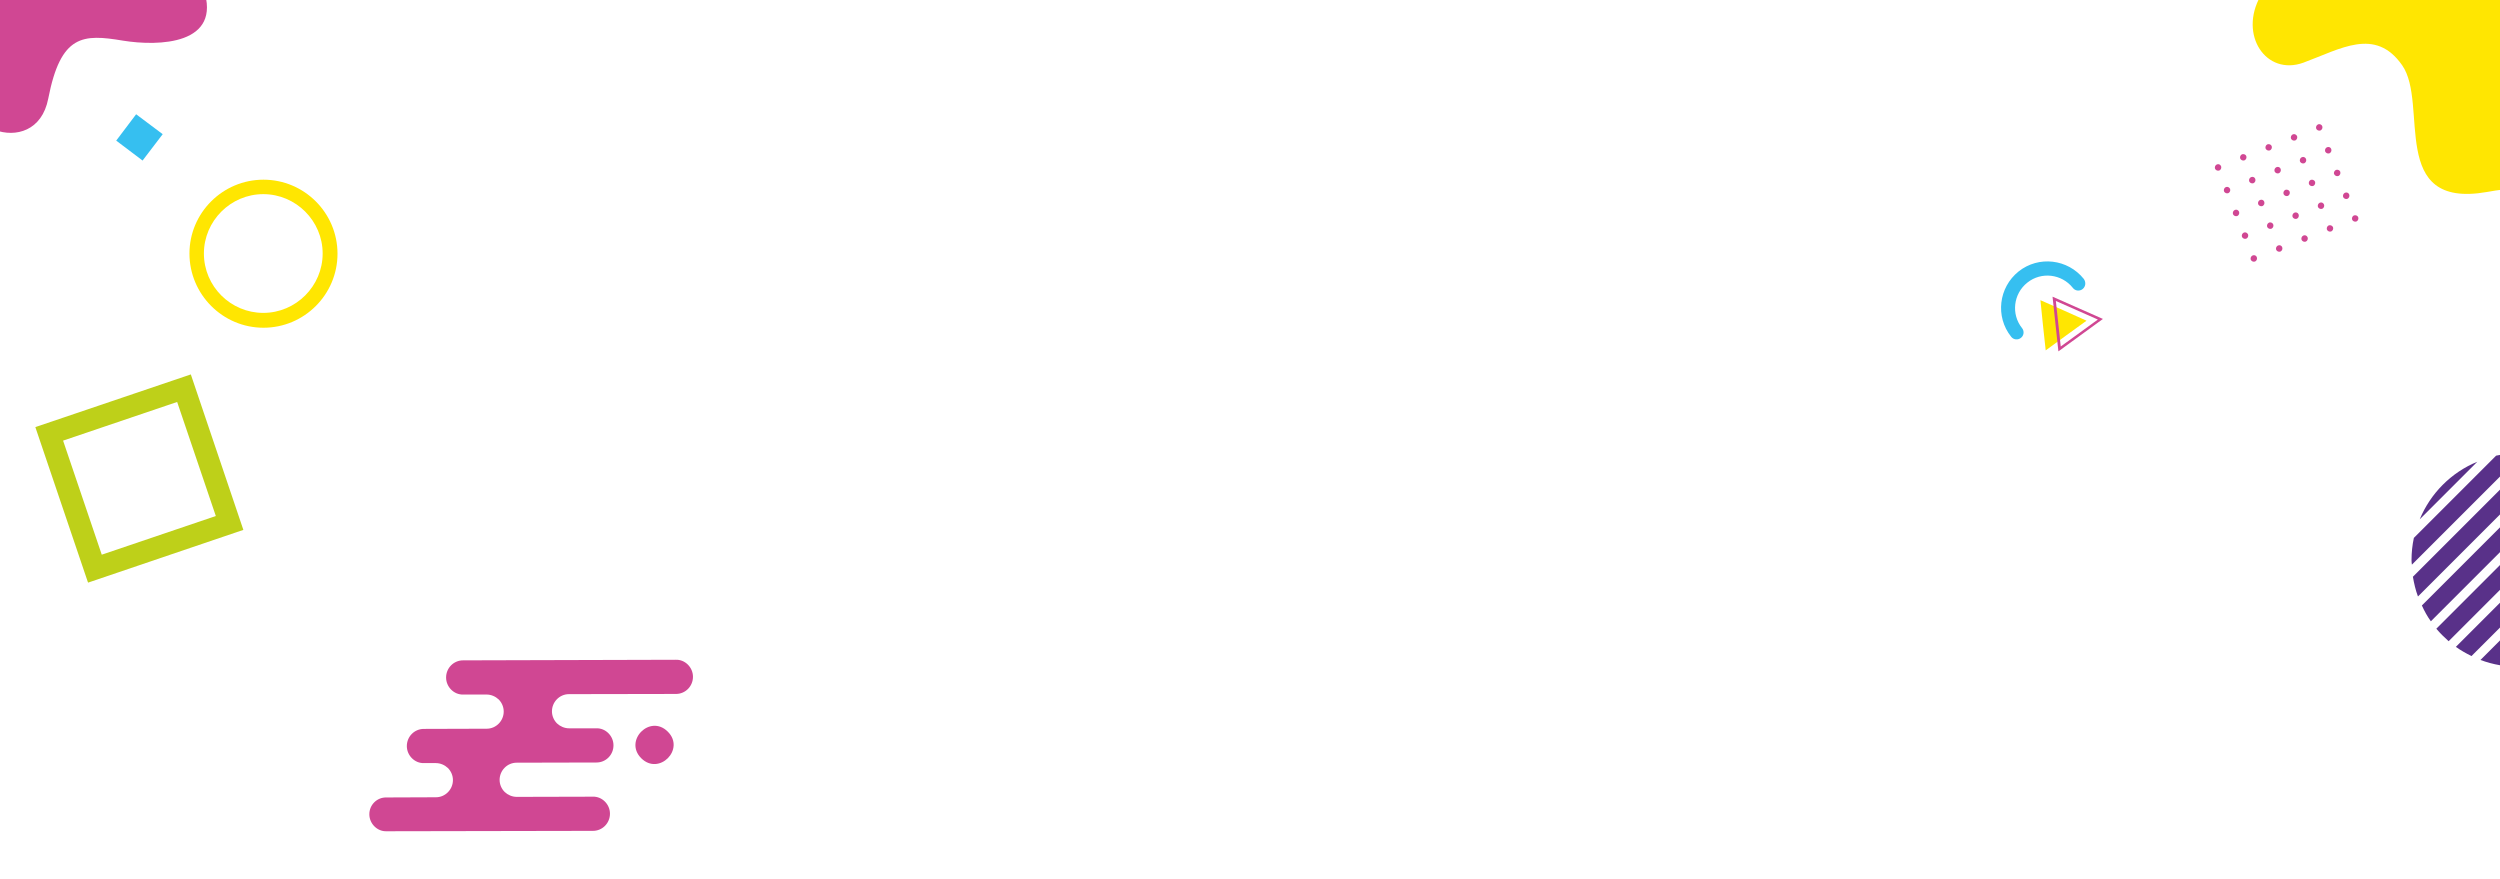 <?xml version="1.0" encoding="utf-8"?>
<!-- Generator: Adobe Illustrator 25.2.0, SVG Export Plug-In . SVG Version: 6.00 Build 0)  -->
<svg version="1.1" id="Capa_1" xmlns="http://www.w3.org/2000/svg" xmlns:xlink="http://www.w3.org/1999/xlink" x="0px" y="0px"
	 viewBox="0 0 1280 450" style="enable-background:new 0 0 1280 450;" xml:space="preserve">
<style type="text/css">
	.st0{fill:#D04793;}
	.st1{fill:#593189;}
	.st2{fill:#36BFF0;}
	.st3{fill:#FFE601;}
	.st4{fill:#BED019;}
</style>
<path class="st0" d="M189.1,416.9c0,2.4,1,4.6,2.6,6.2c1.6,1.6,3.8,2.6,6.2,2.5l105.7-0.2c4.8,0,8.7-3.9,8.7-8.8
	c0-2.4-1-4.6-2.6-6.2c-1.6-1.6-3.8-2.6-6.2-2.5l-38.9,0.1c-2.4,0-4.6-1-6.2-2.5c-1.6-1.6-2.6-3.8-2.6-6.2c0-4.8,3.9-8.8,8.7-8.8
	l40.9-0.1c4.8,0,8.7-3.9,8.7-8.8c0-2.4-1-4.6-2.6-6.2c-1.6-1.6-3.8-2.6-6.2-2.5l-13.9,0c-2.4,0-4.6-1-6.2-2.5
	c-1.6-1.6-2.6-3.8-2.6-6.2c0-4.8,3.9-8.8,8.7-8.8l54.8-0.1c4.8,0,8.7-3.9,8.7-8.8c0-2.4-1-4.6-2.6-6.2c-1.6-1.6-3.8-2.6-6.2-2.5
	l-108.9,0.3c-4.8,0-8.7,3.9-8.7,8.8c0,2.4,1,4.6,2.6,6.2c1.6,1.6,3.8,2.6,6.2,2.5l11.9,0c2.4,0,4.6,1,6.2,2.5
	c1.6,1.6,2.6,3.8,2.6,6.2c0,4.8-3.9,8.8-8.7,8.8l-32.2,0.1c-4.8,0-8.7,3.9-8.7,8.8c0,2.4,1,4.6,2.6,6.2c1.6,1.6,3.8,2.6,6.2,2.5l6,0
	c2.4,0,4.6,1,6.2,2.5c1.6,1.6,2.6,3.8,2.6,6.2c0,4.8-3.9,8.8-8.7,8.8l-25.4,0.1C193,408.2,189.1,412.1,189.1,416.9z"/>
<g id="XMLID_79_">
	<path id="XMLID_88_" class="st1" d="M1268.4,236.4l-29.5,29.5C1244.4,252.6,1255,241.9,1268.4,236.4z"/>
	<path id="XMLID_87_" class="st1" d="M1238,305.4c-1.2-3.2-2-6.6-2.6-10.1l62.3-62.3c3.5,0.5,6.9,1.4,10.1,2.6L1238,305.4z"/>
	<path id="XMLID_86_" class="st1" d="M1289.3,341.5c-1.1,0-2.2-0.1-3.4-0.2l57.8-57.8c0.1,1.1,0.2,2.2,0.2,3.4c0,3.5-0.4,6.9-1,10.2
		l-43.5,43.5C1296.1,341.1,1292.8,341.5,1289.3,341.5z"/>
	<path id="XMLID_85_" class="st1" d="M1247.4,321.9l76.9-76.9c2.3,1.9,4.4,4.1,6.4,6.3l-77,77
		C1251.5,326.3,1249.3,324.2,1247.4,321.9z"/>
	<path id="XMLID_84_" class="st1" d="M1234.7,286.8c0-3.9,0.4-7.7,1.2-11.4l42.1-42.1c3.7-0.8,7.5-1.2,11.4-1.2
		c0.8,0,1.6,0.1,2.4,0.1l-56.9,56.9C1234.8,288.5,1234.7,287.7,1234.7,286.8z"/>
	<path id="XMLID_83_" class="st1" d="M1308.7,337.9l31.6-31.6C1334.8,320.8,1323.2,332.3,1308.7,337.9z"/>
	<path id="XMLID_82_" class="st1" d="M1280,340.6c-3.5-0.6-6.8-1.5-10-2.7l70.3-70.3c1.2,3.2,2.1,6.5,2.7,10L1280,340.6z"/>
	<path id="XMLID_81_" class="st1" d="M1244.6,318.1c-1.8-2.5-3.3-5.2-4.6-8.1l72.6-72.6c2.8,1.3,5.5,2.9,8.1,4.6L1244.6,318.1z"/>
	<path id="XMLID_80_" class="st1" d="M1265.4,335.9c-2.8-1.4-5.5-2.9-8-4.7l76.2-76.2c1.8,2.5,3.4,5.2,4.7,8L1265.4,335.9z"/>
</g>
<g id="XMLID_69_">
	<path id="XMLID_78_" class="st2" d="M-101.7,423.8l29.5,29.5C-77.7,440-88.4,429.3-101.7,423.8z"/>
	<path id="XMLID_77_" class="st2" d="M-71.3,492.8c1.2-3.2,2-6.6,2.6-10.1l-62.3-62.3c-3.5,0.5-6.9,1.4-10.1,2.6L-71.3,492.8z"/>
	<path id="XMLID_76_" class="st2" d="M-122.6,528.8c1.1,0,2.2-0.1,3.4-0.2l-57.8-57.8c-0.1,1.1-0.2,2.2-0.2,3.4
		c0,3.5,0.4,6.9,1,10.2l43.5,43.5C-129.5,528.5-126.1,528.8-122.6,528.8z"/>
	<path id="XMLID_75_" class="st2" d="M-80.7,509.2l-76.9-76.9c-2.3,1.9-4.4,4.1-6.4,6.3l77,77C-84.8,513.7-82.7,511.5-80.7,509.2z"
		/>
	<path id="XMLID_74_" class="st2" d="M-68,474.2c0-3.9-0.4-7.7-1.2-11.4l-42.1-42.1c-3.7-0.8-7.5-1.2-11.4-1.2
		c-0.8,0-1.6,0.1-2.4,0.1l56.9,56.9C-68.1,475.8-68,475-68,474.2z"/>
	<path id="XMLID_73_" class="st2" d="M-142,525.2l-31.6-31.6C-168.1,508.1-156.5,519.7-142,525.2z"/>
	<path id="XMLID_72_" class="st2" d="M-113.3,528c3.5-0.6,6.8-1.5,10-2.7l-70.3-70.3c-1.2,3.2-2.1,6.5-2.7,10L-113.3,528z"/>
	<path id="XMLID_71_" class="st2" d="M-77.9,505.5c1.8-2.5,3.3-5.2,4.6-8.1l-72.6-72.6c-2.8,1.3-5.5,2.9-8.1,4.6L-77.9,505.5z"/>
	<path id="XMLID_70_" class="st2" d="M-98.7,523.3c2.8-1.4,5.5-2.9,8-4.7l-76.2-76.2c-1.8,2.5-3.4,5.2-4.7,8L-98.7,523.3z"/>
</g>
<path class="st2" d="M83.3,68.7L73,82.2L59.5,72l10.2-13.5L83.3,68.7z"/>
<g>
	<path class="st3" d="M97,129.8C97,109,114,92,134.9,92s37.9,17,37.9,37.9s-17,37.9-37.9,37.9S97,150.7,97,129.8z M104.4,129.8
		c0,16.8,13.7,30.4,30.4,30.4s30.4-13.7,30.4-30.4s-13.7-30.4-30.4-30.4S104.4,113.1,104.4,129.8z"/>
</g>
<g>
	<g>
		<path class="st2" d="M1066.3,148c-1.5,1.2-3.8,1-5-0.6c-5.7-7.2-16.2-8.4-23.3-2.7c-7.2,5.7-8.4,16.2-2.7,23.3
			c1.2,1.5,1,3.8-0.6,5c-1.5,1.2-3.8,1-5-0.6c-8.2-10.3-6.4-25.2,3.8-33.4c10.3-8.2,25.2-6.4,33.4,3.8
			C1068.1,144.5,1067.9,146.7,1066.3,148z"/>
	</g>
</g>
<path class="st0" d="M341.9,374.6c9.1,9-4.5,22.7-13.6,13.6C319.3,379.2,332.8,365.5,341.9,374.6z"/>
<path class="st2" d="M1428.8,415.8h-59.3c18.5,80.4-61.9,46.4-95.3,47.3c-28.1,0.8-52.7,27.9-39.1,61.1s44.5,24.5,18,91.7
	c-24.7,62.4,7.4,109.5,7.4,109.5h168.2V415.8z"/>
<path class="st0" d="M-14.1,36.9c-15,27.8,32.4,46.6,38.8,13.6c6.4-33,17.8-33.1,38.2-29.7c18.4,3,51,2.1,41.3-26.5L-24.6-4.9
	C-24.6-4.9,0.9,9-14.1,36.9z"/>
<path class="st3" d="M1229.9,33.4c-13.8-19.7-31.5-8.3-50.6-1.3c-19.1,6.9-33.2-14.2-21.9-34.2c1.8-3.1,2.6-5.9,2.8-8.5h129.6V96.3
	c-5.1,0.3-10.6,0.9-16.5,2C1222.5,107.2,1243.7,53.1,1229.9,33.4z"/>
<g>
	<path class="st2" d="M1224.9,593.2c-6.9,0-12.6-5.6-12.6-12.6c0-6.9,5.6-12.6,12.6-12.6c6.9,0,12.6,5.6,12.6,12.6
		C1237.4,587.5,1231.8,593.2,1224.9,593.2z M1224.9,573.6c-3.9,0-7,3.1-7,7c0,3.9,3.1,7,7,7c3.9,0,7-3.1,7-7
		C1231.9,576.7,1228.7,573.6,1224.9,573.6z"/>
</g>
<g>
	<polygon class="st3" points="1047.4,179.4 1046,166.5 1044.7,153.7 1056.5,158.9 1068.3,164.2 1057.8,171.8 	"/>
	<g>
		<path class="st0" d="M1076.7,163.3l-22.8,16.6l-3-28L1076.7,163.3z M1055.1,177.4l19-13.8l-21.5-9.5L1055.1,177.4z"/>
	</g>
</g>
<path class="st4" d="M97.7,191.7l-78.8,26.7l-0.8,0.3l26.7,78.8l0.3,0.8l79.5-27L97.7,191.7z M90.7,205.8l19.8,58.4l-58.4,19.8
	l-19.8-58.4L90.7,205.8z"/>
<g>
	<g>
		<g>
			<g>
				<path class="st0" d="M1137.2,85.1c0.3,0.9-0.1,1.8-0.9,2.2c-0.9,0.3-1.8-0.1-2.2-0.9c-0.3-0.9,0.1-1.8,0.9-2.2
					C1135.9,83.8,1136.8,84.2,1137.2,85.1z"/>
				<path class="st0" d="M1150.1,79.9c0.3,0.9-0.1,1.8-0.9,2.2c-0.9,0.3-1.8-0.1-2.2-0.9c-0.3-0.9,0.1-1.8,0.9-2.2
					C1148.8,78.7,1149.8,79.1,1150.1,79.9z"/>
				<path class="st0" d="M1163.1,74.8c0.3,0.9-0.1,1.8-0.9,2.2c-0.9,0.3-1.8-0.1-2.2-0.9c-0.3-0.9,0.1-1.8,0.9-2.2
					C1161.8,73.6,1162.8,74,1163.1,74.8z"/>
				<path class="st0" d="M1176.1,69.7c0.3,0.9-0.1,1.8-0.9,2.2c-0.9,0.3-1.8-0.1-2.2-0.9c-0.3-0.9,0.1-1.8,0.9-2.2
					C1174.8,68.4,1175.7,68.9,1176.1,69.7z"/>
				<path class="st0" d="M1189,64.6c0.3,0.9-0.1,1.8-0.9,2.2c-0.9,0.3-1.8-0.1-2.2-0.9c-0.3-0.9,0.1-1.8,0.9-2.2
					C1187.7,63.3,1188.7,63.8,1189,64.6z"/>
			</g>
			<g>
				<path class="st0" d="M1141.8,96.7c0.3,0.9-0.1,1.8-0.9,2.2c-0.9,0.3-1.8-0.1-2.2-0.9c-0.3-0.9,0.1-1.8,0.9-2.2
					C1140.5,95.4,1141.4,95.9,1141.8,96.7z"/>
				<path class="st0" d="M1154.7,91.6c0.3,0.9-0.1,1.8-0.9,2.2c-0.9,0.3-1.8-0.1-2.2-0.9c-0.3-0.9,0.1-1.8,0.9-2.2
					C1153.4,90.3,1154.4,90.7,1154.7,91.6z"/>
				<path class="st0" d="M1167.7,86.5c0.3,0.9-0.1,1.8-0.9,2.2c-0.9,0.3-1.8-0.1-2.2-0.9c-0.3-0.9,0.1-1.8,0.9-2.2
					C1166.4,85.2,1167.4,85.6,1167.7,86.5z"/>
				<path class="st0" d="M1180.7,81.4c0.3,0.9-0.1,1.8-0.9,2.2c-0.9,0.3-1.8-0.1-2.2-0.9c-0.3-0.9,0.1-1.8,0.9-2.2
					C1179.4,80.1,1180.3,80.5,1180.7,81.4z"/>
				<path class="st0" d="M1193.6,76.3c0.3,0.9-0.1,1.8-0.9,2.2c-0.9,0.3-1.8-0.1-2.2-0.9c-0.3-0.9,0.1-1.8,0.9-2.2
					C1192.3,75,1193.3,75.4,1193.6,76.3z"/>
			</g>
			<g>
				<path class="st0" d="M1146.4,108.4c0.3,0.9-0.1,1.8-0.9,2.2c-0.9,0.3-1.8-0.1-2.2-0.9c-0.3-0.9,0.1-1.8,0.9-2.2
					C1145.1,107.1,1146,107.5,1146.4,108.4z"/>
				<path class="st0" d="M1159.3,103.3c0.3,0.9-0.1,1.8-0.9,2.2c-0.9,0.3-1.8-0.1-2.2-0.9c-0.3-0.9,0.1-1.8,0.9-2.2
					C1158,102,1159,102.4,1159.3,103.3z"/>
				<path class="st0" d="M1172.3,98.1c0.3,0.9-0.1,1.8-0.9,2.2c-0.9,0.3-1.8-0.1-2.2-0.9c-0.3-0.9,0.1-1.8,0.9-2.2
					C1171,96.9,1172,97.3,1172.3,98.1z"/>
				<path class="st0" d="M1185.3,93c0.3,0.9-0.1,1.8-0.9,2.2c-0.9,0.3-1.8-0.1-2.2-0.9c-0.3-0.9,0.1-1.8,0.9-2.2
					C1184,91.8,1184.9,92.2,1185.3,93z"/>
				<path class="st0" d="M1198.2,87.9c0.3,0.9-0.1,1.8-0.9,2.2c-0.9,0.3-1.8-0.1-2.2-0.9s0.1-1.8,0.9-2.2
					C1196.9,86.7,1197.9,87.1,1198.2,87.9z"/>
			</g>
			<g>
				<path class="st0" d="M1151,120c0.3,0.9-0.1,1.8-0.9,2.2c-0.9,0.3-1.8-0.1-2.2-0.9c-0.3-0.9,0.1-1.8,0.9-2.2
					C1149.7,118.7,1150.6,119.2,1151,120z"/>
				<path class="st0" d="M1163.9,114.9c0.3,0.9-0.1,1.8-0.9,2.2c-0.9,0.3-1.8-0.1-2.2-0.9c-0.3-0.9,0.1-1.8,0.9-2.2
					C1162.6,113.6,1163.6,114.1,1163.9,114.9z"/>
				<path class="st0" d="M1176.9,109.8c0.3,0.9-0.1,1.8-0.9,2.2c-0.9,0.3-1.8-0.1-2.2-0.9c-0.3-0.9,0.1-1.8,0.9-2.2
					C1175.6,108.5,1176.6,108.9,1176.9,109.8z"/>
				<path class="st0" d="M1189.9,104.7c0.3,0.9-0.1,1.8-0.9,2.2c-0.9,0.3-1.8-0.1-2.2-0.9c-0.3-0.9,0.1-1.8,0.9-2.2
					C1188.6,103.4,1189.5,103.8,1189.9,104.7z"/>
				<path class="st0" d="M1202.8,99.6c0.3,0.9-0.1,1.8-0.9,2.2c-0.9,0.3-1.8-0.1-2.2-0.9c-0.3-0.9,0.1-1.8,0.9-2.2
					C1201.5,98.3,1202.5,98.7,1202.8,99.6z"/>
			</g>
			<g>
				<path class="st0" d="M1155.5,131.7c0.3,0.9-0.1,1.8-0.9,2.2c-0.9,0.3-1.8-0.1-2.2-0.9c-0.3-0.9,0.1-1.8,0.9-2.2
					C1154.2,130.4,1155.2,130.8,1155.5,131.7z"/>
				<path class="st0" d="M1168.5,126.6c0.3,0.9-0.1,1.8-0.9,2.2c-0.9,0.3-1.8-0.1-2.2-0.9c-0.3-0.9,0.1-1.8,0.9-2.2
					C1167.2,125.3,1168.2,125.7,1168.5,126.6z"/>
				<path class="st0" d="M1181.5,121.5c0.3,0.9-0.1,1.8-0.9,2.2c-0.9,0.3-1.8-0.1-2.2-0.9c-0.3-0.9,0.1-1.8,0.9-2.2
					C1180.2,120.2,1181.1,120.6,1181.5,121.5z"/>
				<path class="st0" d="M1194.5,116.3c0.3,0.9-0.1,1.8-0.9,2.2c-0.9,0.3-1.8-0.1-2.2-0.9c-0.3-0.9,0.1-1.8,0.9-2.2
					C1193.2,115.1,1194.1,115.5,1194.5,116.3z"/>
				<path class="st0" d="M1207.4,111.2c0.3,0.9-0.1,1.8-0.9,2.2c-0.9,0.3-1.8-0.1-2.2-0.9c-0.3-0.9,0.1-1.8,0.9-2.2
					C1206.1,110,1207.1,110.4,1207.4,111.2z"/>
			</g>
		</g>
	</g>
</g>
</svg>
